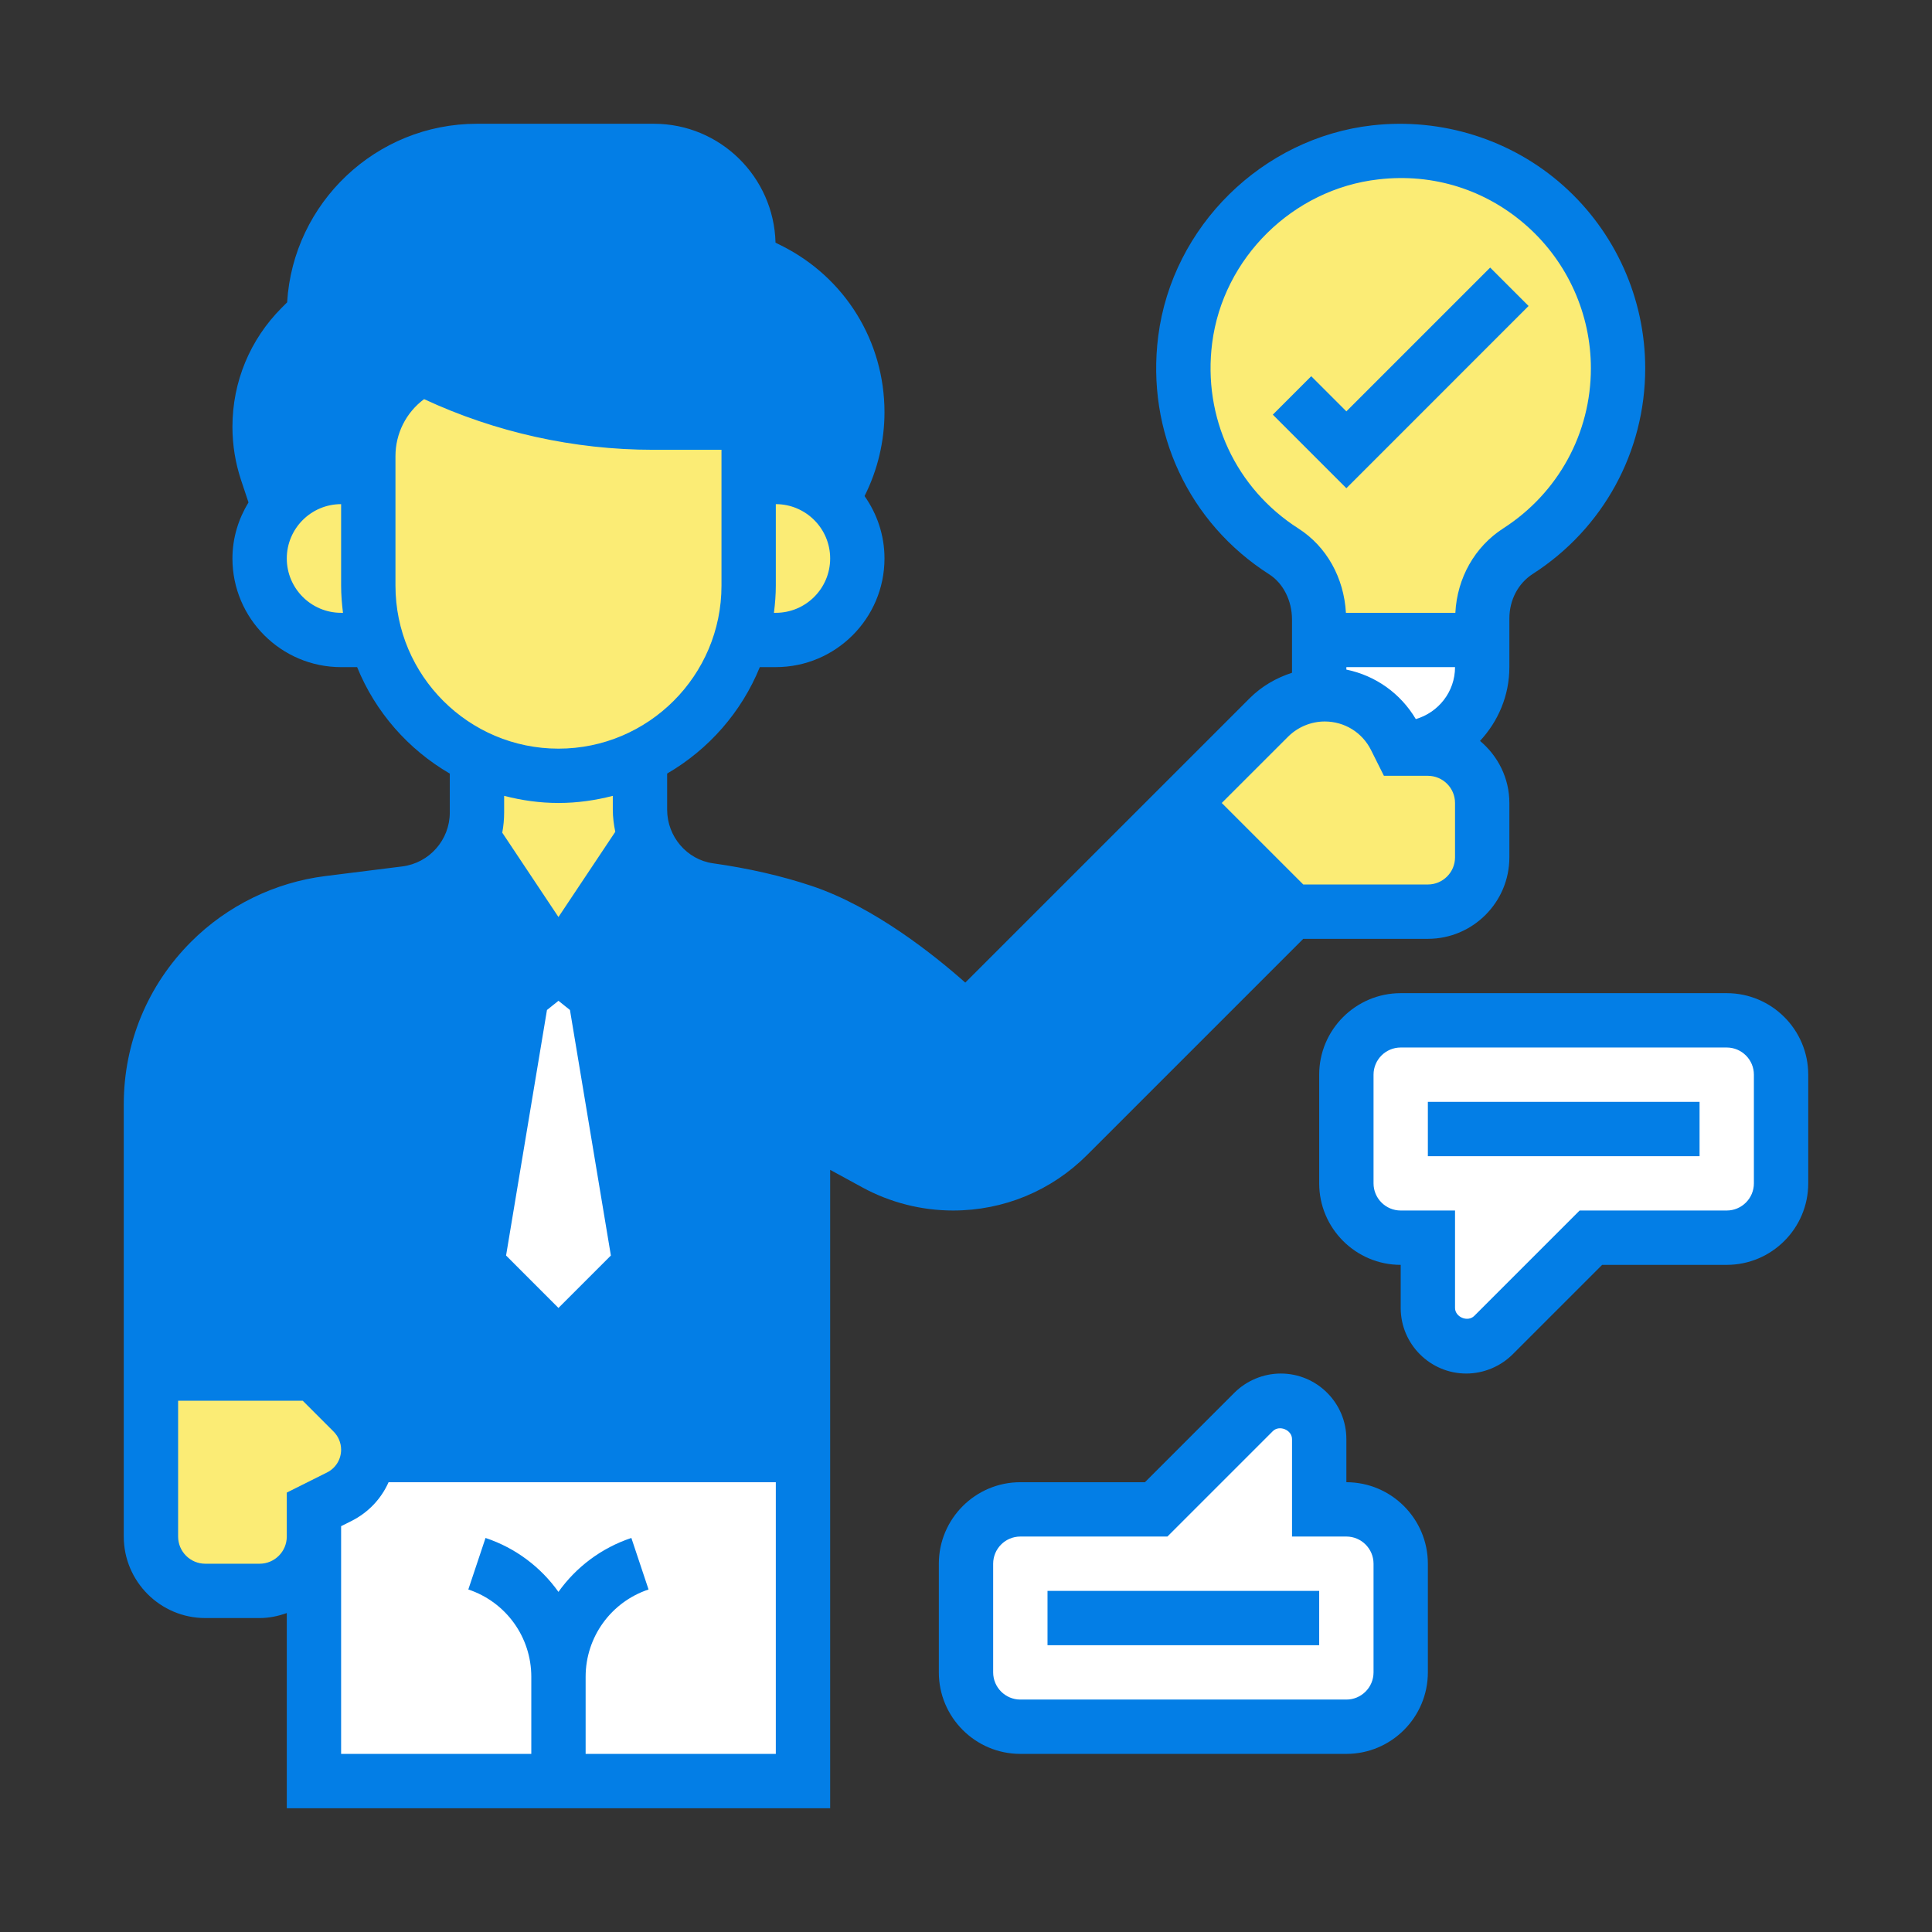 <svg width="100" height="100" viewBox="0 0 100 100" fill="none" xmlns="http://www.w3.org/2000/svg">
<rect x="0" y="0" width="100" height="100" fill="#333333" stroke="none"/>
<path d="M28.906 92.188H16.25V79.531V78.125L17.558 77.478C18.402 77.056 18.95 76.241 19.048 75.312H19.062H41.562V92.188H28.906Z" fill="white"/>
<path d="M38.75 21.875H33.786C29.652 21.875 25.573 20.919 21.875 19.062C20.145 19.92 19.062 21.692 19.062 23.619V24.688H17.656C16.348 24.688 15.181 25.278 14.408 26.206L13.817 24.406C13.564 23.661 13.438 22.873 13.438 22.1C13.438 20.159 14.211 18.289 15.575 16.925L16.25 16.25C16.25 13.916 17.192 11.806 18.725 10.287C20.244 8.755 22.353 7.812 24.688 7.812H33.842C36.556 7.812 38.75 10.006 38.75 12.72C38.75 12.959 38.736 13.184 38.708 13.409L39.819 13.972C42.617 15.364 44.375 18.219 44.375 21.341C44.375 22.62 44.08 23.872 43.503 25.025L43.081 25.869C42.322 25.137 41.295 24.688 40.156 24.688H38.75V21.875Z" fill="#037EE6"/>
<path d="M30.805 51.561L33.125 65.469L28.906 69.688L24.688 65.469L27.008 51.519L28.906 50L30.819 51.533L30.805 51.561Z" fill="white"/>
<path d="M36.711 46.077C38.131 46.273 39.847 46.611 41.562 47.188C45.781 48.594 50 52.812 50 52.812L61.25 41.562L66.875 47.188L55.273 58.789C53.698 60.364 51.561 61.25 49.325 61.25C47.919 61.25 46.541 60.898 45.303 60.223L41.562 58.184V75.312H19.062H19.048C19.062 75.228 19.062 75.13 19.062 75.031C19.062 74.314 18.781 73.625 18.261 73.105L16.25 71.094H7.812V57.158C7.812 54.373 8.923 51.702 10.892 49.733C12.537 48.087 14.689 47.033 17.009 46.737L20.989 46.245C21.748 46.161 22.438 45.866 23.014 45.43L21.875 55.625L27.008 51.519L24.688 65.469L28.906 69.688L33.125 65.469L30.805 51.561L30.819 51.533L35.938 55.625L34.784 45.275V45.261C35.333 45.683 35.994 45.964 36.711 46.077Z" fill="#037EE6"/>
<path d="M34.784 45.275L35.938 55.625L30.819 51.533L28.906 50L33.364 43.306C33.631 44.08 34.123 44.769 34.784 45.261V45.275Z" fill="#037EE6"/>
<path d="M24.477 43.362L28.906 50L27.008 51.519L21.875 55.625L23.014 45.43C23.689 44.895 24.209 44.192 24.477 43.362Z" fill="#037EE6"/>
<path d="M72.5 80.938V86.562C72.5 88.109 71.234 89.375 69.688 89.375H52.812C51.266 89.375 50 88.109 50 86.562V80.938C50 79.391 51.266 78.125 52.812 78.125H59.844L64.892 73.077C65.258 72.711 65.764 72.5 66.298 72.5C67.395 72.5 68.281 73.386 68.281 74.483V78.125H69.688C71.234 78.125 72.5 79.391 72.5 80.938Z" fill="white"/>
<path d="M92.188 55.625V61.25C92.188 62.797 90.922 64.062 89.375 64.062H82.344L77.295 69.111C76.93 69.477 76.423 69.688 75.889 69.688C74.792 69.688 73.906 68.802 73.906 67.705V64.062H72.5C70.953 64.062 69.688 62.797 69.688 61.25V55.625C69.688 54.078 70.953 52.812 72.5 52.812H89.375C90.922 52.812 92.188 54.078 92.188 55.625Z" fill="white"/>
<path d="M76.719 34.531C76.719 36.866 74.834 38.75 72.5 38.75L72.219 38.202C71.53 36.809 70.109 35.938 68.562 35.938L68.281 35.952V35.938V33.125H76.719V34.531Z" fill="white"/>
<path d="M76.719 33.125H68.281V32.07C68.281 30.664 67.634 29.3 66.453 28.541C62.937 26.305 60.758 22.17 61.348 17.586C61.981 12.537 66.129 8.459 71.192 7.883C77.984 7.123 83.75 12.411 83.75 19.062C83.75 23.042 81.683 26.53 78.575 28.526C77.394 29.286 76.719 30.608 76.719 32.014V33.125Z" fill="#FBEC75"/>
<path d="M19.062 75.031C19.062 75.13 19.062 75.228 19.048 75.312C18.95 76.241 18.402 77.056 17.558 77.478L16.25 78.125V79.531C16.25 81.078 14.984 82.344 13.438 82.344H10.625C9.078 82.344 7.812 81.078 7.812 79.531V71.094H16.25L18.261 73.105C18.781 73.625 19.062 74.314 19.062 75.031Z" fill="#FBEC75"/>
<path d="M72.219 38.202L72.5 38.75H73.906C75.453 38.75 76.719 40.016 76.719 41.562V44.375C76.719 45.922 75.453 47.188 73.906 47.188H66.875L61.25 41.562L65.68 37.133C66.369 36.444 67.297 36.022 68.281 35.952L68.562 35.938C70.109 35.938 71.53 36.809 72.219 38.202Z" fill="#FBEC75"/>
<path d="M24.688 42.055V39.214V39.2C25.967 39.819 27.402 40.156 28.906 40.156C30.425 40.156 31.845 39.819 33.125 39.2V41.914C33.125 42.392 33.209 42.87 33.364 43.306L28.906 50L24.477 43.362C24.617 42.955 24.688 42.505 24.688 42.055Z" fill="#FBEC75"/>
<path d="M43.081 25.869C43.882 26.628 44.375 27.711 44.375 28.906C44.375 30.073 43.897 31.128 43.137 31.887C42.378 32.647 41.323 33.125 40.156 33.125H38.342C38.609 32.239 38.75 31.297 38.75 30.312V24.688H40.156C41.295 24.688 42.322 25.137 43.081 25.869Z" fill="#FBEC75"/>
<path d="M19.47 33.125H17.656C16.489 33.125 15.434 32.647 14.675 31.887C13.916 31.128 13.438 30.073 13.438 28.906C13.438 27.88 13.803 26.938 14.408 26.206C15.181 25.278 16.348 24.688 17.656 24.688H19.062V30.312C19.062 31.297 19.203 32.239 19.47 33.125Z" fill="#FBEC75"/>
<path d="M38.75 24.688V30.312C38.75 31.297 38.609 32.239 38.342 33.125C37.878 34.714 37.006 36.134 35.867 37.273C35.08 38.061 34.152 38.722 33.125 39.2C31.845 39.819 30.425 40.156 28.906 40.156C27.402 40.156 25.967 39.819 24.688 39.2C22.184 38.019 20.272 35.811 19.47 33.125C19.203 32.239 19.062 31.297 19.062 30.312V24.688V23.619C19.062 21.692 20.145 19.92 21.875 19.062C25.573 20.919 29.652 21.875 33.786 21.875H38.75V24.688Z" fill="#FBEC75"/>
<path d="M49.331 62.656C51.952 62.656 54.416 61.635 56.269 59.782L67.457 48.594H73.906C76.232 48.594 78.125 46.701 78.125 44.375V41.562C78.125 40.269 77.527 39.123 76.606 38.348C77.541 37.344 78.125 36.008 78.125 34.531V32.013C78.125 31.056 78.578 30.194 79.337 29.706C82.981 27.364 85.156 23.384 85.156 19.062C85.156 15.461 83.615 12.02 80.929 9.621C78.245 7.222 74.633 6.083 71.031 6.488C65.334 7.132 60.673 11.723 59.949 17.404C59.321 22.34 61.521 27.061 65.692 29.726C66.421 30.192 66.874 31.09 66.874 32.07V34.822C66.059 35.087 65.306 35.517 64.683 36.141L61.25 39.574L49.963 50.859C48.393 49.466 45.245 46.933 42.007 45.854C40.45 45.334 38.732 44.942 36.902 44.684C35.551 44.493 34.531 43.299 34.531 41.907V40.039C36.681 38.791 38.383 36.856 39.328 34.53H40.156C43.258 34.53 45.781 32.007 45.781 28.905C45.781 27.703 45.395 26.592 44.749 25.676L44.763 25.647C45.43 24.316 45.781 22.827 45.781 21.338C45.781 17.665 43.739 14.361 40.453 12.716L40.141 12.56C40.055 9.154 37.272 6.406 33.846 6.406H24.688C19.462 6.406 15.173 10.5 14.862 15.649L14.586 15.925C12.94 17.573 12.031 19.764 12.031 22.093C12.031 23.032 12.182 23.96 12.478 24.852L12.862 26.004C12.346 26.853 12.031 27.84 12.031 28.906C12.031 32.008 14.554 34.531 17.656 34.531H18.485C19.43 36.857 21.131 38.792 23.281 40.041V42.057C23.281 43.474 22.222 44.672 20.817 44.847L16.839 45.345C14.225 45.672 11.758 46.88 9.895 48.743C7.645 50.991 6.406 53.981 6.406 57.163V79.531C6.406 81.857 8.299 83.75 10.625 83.75H13.438C13.932 83.75 14.402 83.649 14.844 83.491V93.594H42.969V60.551L44.634 61.459C46.071 62.243 47.694 62.656 49.331 62.656ZM75.312 34.531C75.312 35.808 74.451 36.878 73.282 37.22C72.487 35.881 71.187 34.966 69.688 34.658V34.531H75.312ZM62.741 17.76C63.303 13.349 66.923 9.784 71.347 9.285C74.196 8.953 76.937 9.826 79.055 11.718C81.144 13.585 82.344 16.263 82.344 19.062C82.344 22.423 80.651 25.519 77.816 27.343C76.329 28.297 75.421 29.92 75.329 31.719H69.665C69.561 29.903 68.665 28.289 67.206 27.355C63.961 25.282 62.25 21.606 62.741 17.76ZM66.672 38.13C67.172 37.631 67.862 37.344 68.568 37.344C69.591 37.344 70.509 37.91 70.966 38.826L71.631 40.156H73.906C74.681 40.156 75.312 40.786 75.312 41.562V44.375C75.312 45.151 74.681 45.781 73.906 45.781H67.457L63.238 41.562L66.672 38.13ZM34.164 52.406L30.792 49.708L33.361 45.852C33.389 45.88 33.417 45.906 33.446 45.933L34.164 52.406ZM31.619 64.986L28.906 67.699L26.194 64.986L28.311 52.277L28.906 51.801L29.501 52.277L31.619 64.986ZM24.349 46.095C24.402 46.043 24.458 45.995 24.51 45.942L27.02 49.708L23.648 52.406L24.349 46.095ZM40.156 31.719H40.059C40.117 31.258 40.156 30.789 40.156 30.312V26.094C41.707 26.094 42.969 27.355 42.969 28.906C42.969 30.457 41.707 31.719 40.156 31.719ZM17.656 31.719C16.105 31.719 14.844 30.457 14.844 28.906C14.844 27.355 16.105 26.094 17.656 26.094V30.312C17.656 30.789 17.696 31.258 17.753 31.719H17.656ZM17.679 23.281H17.656C16.745 23.281 15.896 23.52 15.133 23.906C14.944 23.319 14.844 22.71 14.844 22.093C14.844 20.515 15.46 19.03 16.575 17.912L17.656 16.832V16.25C17.656 12.373 20.811 9.219 24.688 9.219H33.846C35.774 9.219 37.344 10.788 37.344 12.716C37.344 14.224 36.382 15.557 34.953 16.032L34.087 16.32L34.976 18.989L35.842 18.7C37.507 18.144 38.81 16.942 39.533 15.43C41.655 16.648 42.969 18.868 42.969 21.338C42.969 22.182 42.803 23.021 42.498 23.807C41.783 23.478 40.994 23.281 40.156 23.281V20.469H33.789C29.891 20.469 25.988 19.548 22.504 17.804L21.875 17.49L21.246 17.805C19.133 18.863 17.797 20.943 17.679 23.281ZM20.469 30.312V23.613C20.469 22.429 21.024 21.348 21.951 20.659C25.642 22.377 29.718 23.281 33.789 23.281H37.344V30.312C37.344 34.966 33.559 38.75 28.906 38.75C24.253 38.75 20.469 34.966 20.469 30.312ZM28.906 41.562C29.879 41.562 30.817 41.426 31.719 41.193V41.907C31.719 42.299 31.769 42.681 31.847 43.053L28.906 47.465L25.997 43.099C26.06 42.761 26.094 42.412 26.094 42.057V41.193C26.995 41.426 27.933 41.562 28.906 41.562ZM11.884 50.731C13.307 49.307 15.191 48.386 17.188 48.135L21.166 47.638C21.231 47.629 21.289 47.607 21.352 47.597L20.102 58.844L25.022 54.908L23.181 65.951L28.906 71.676L34.631 65.951L32.79 54.908L37.711 58.844L36.445 47.453C36.468 47.458 36.489 47.466 36.513 47.469C38.173 47.702 39.723 48.055 41.118 48.521C43.987 49.477 46.939 51.922 48.273 53.122L47.337 54.996L49.852 56.255L51.156 53.646L61.25 43.551L64.887 47.188L54.281 57.793C52.959 59.115 51.201 59.844 49.331 59.844C48.163 59.844 47.005 59.548 45.98 58.99L42.993 57.362C43.053 56.552 43.382 55.795 43.963 55.214L41.973 53.226C40.802 54.397 40.156 55.956 40.156 57.613V73.906H20.29C20.098 73.237 19.756 72.611 19.259 72.115L17.656 70.512V57.613C17.656 55.956 17.011 54.397 15.839 53.224L13.85 55.213C14.491 55.854 14.844 56.708 14.844 57.613V69.688H9.219V57.163C9.219 54.769 10.191 52.424 11.884 50.731ZM13.438 80.938H10.625C9.85 80.938 9.219 80.308 9.219 79.531V72.5H15.668L17.271 74.103C17.516 74.348 17.656 74.688 17.656 75.035C17.656 75.537 17.376 75.99 16.928 76.214L14.844 77.256V78.125V79.531C14.844 80.308 14.212 80.938 13.438 80.938ZM30.312 90.781V86.79C30.312 84.737 31.622 82.922 33.569 82.271L32.679 79.604C31.116 80.126 29.815 81.12 28.905 82.396C27.996 81.12 26.694 80.125 25.131 79.604L24.24 82.271C26.191 82.922 27.5 84.737 27.5 86.79V90.781H17.656V79.531V78.994L18.185 78.73C19.062 78.291 19.732 77.577 20.113 76.719H40.156V90.781H30.312Z" fill="#037EE6"/>
<path d="M79.119 15.838L77.131 13.85L69.688 21.293L67.869 19.474L65.881 21.463L69.688 25.27L79.119 15.838Z" fill="#037EE6"/>
<path d="M69.688 76.719V74.488C69.688 72.617 68.165 71.094 66.293 71.094C65.4 71.094 64.525 71.457 63.892 72.088L59.262 76.719H52.812C50.487 76.719 48.594 78.612 48.594 80.938V86.562C48.594 88.888 50.487 90.781 52.812 90.781H69.688C72.013 90.781 73.906 88.888 73.906 86.562V80.938C73.906 78.612 72.013 76.719 69.688 76.719ZM71.094 86.562C71.094 87.339 70.462 87.969 69.688 87.969H52.812C52.038 87.969 51.406 87.339 51.406 86.562V80.938C51.406 80.161 52.038 79.531 52.812 79.531H60.426L65.879 74.078C66.218 73.739 66.875 74.014 66.875 74.488V79.531H69.688C70.462 79.531 71.094 80.161 71.094 80.938V86.562Z" fill="#037EE6"/>
<path d="M54.219 82.344H68.281V85.156H54.219V82.344Z" fill="#037EE6"/>
<path d="M89.375 51.406H72.5C70.174 51.406 68.281 53.299 68.281 55.625V61.25C68.281 63.576 70.174 65.469 72.5 65.469V67.699C72.5 69.571 74.023 71.094 75.895 71.094C76.788 71.094 77.662 70.731 78.295 70.1L82.926 65.469H89.375C91.701 65.469 93.594 63.576 93.594 61.25V55.625C93.594 53.299 91.701 51.406 89.375 51.406ZM90.781 61.25C90.781 62.026 90.15 62.656 89.375 62.656H81.762L76.308 68.11C75.969 68.449 75.312 68.173 75.312 67.699V62.656H72.5C71.725 62.656 71.094 62.026 71.094 61.25V55.625C71.094 54.849 71.725 54.219 72.5 54.219H89.375C90.15 54.219 90.781 54.849 90.781 55.625V61.25Z" fill="#037EE6"/>
<path d="M73.906 57.031H87.969V59.844H73.906V57.031Z" fill="#037EE6"/>
</svg>
